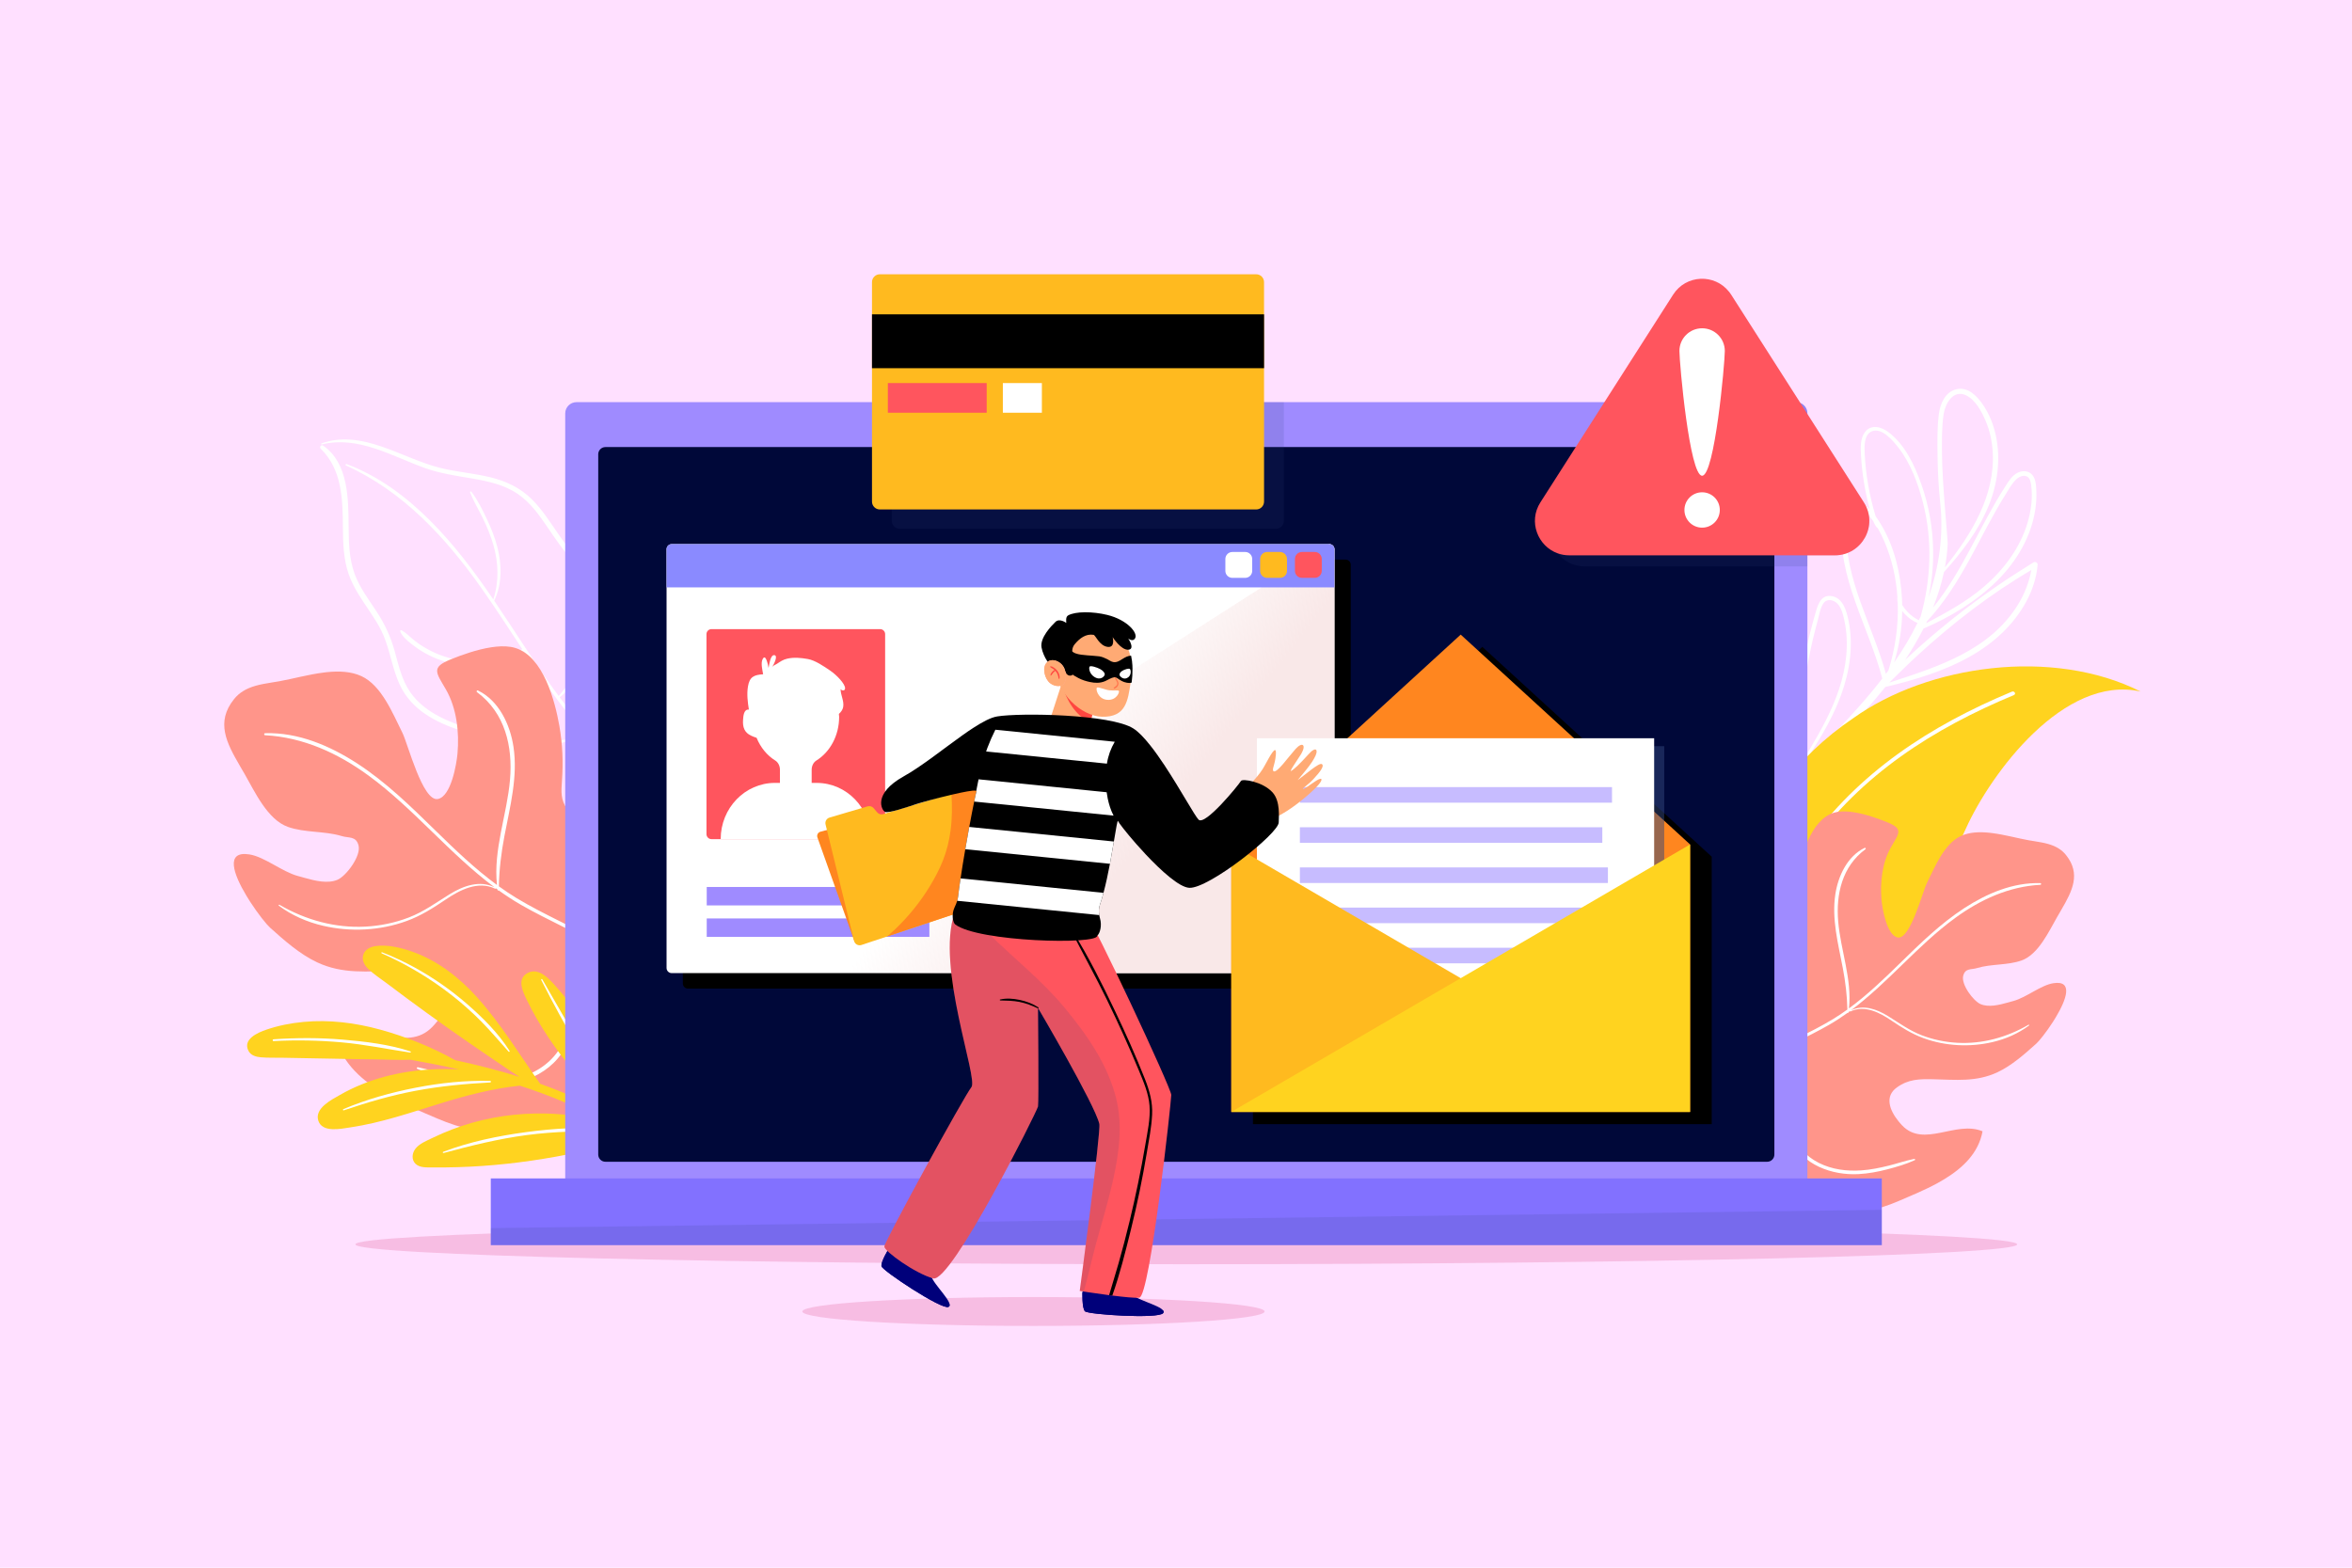 <?xml version="1.0" encoding="utf-8"?>
<!-- Generator: Adobe Illustrator 27.5.0, SVG Export Plug-In . SVG Version: 6.00 Build 0)  -->
<svg version="1.1" xmlns="http://www.w3.org/2000/svg" xmlns:xlink="http://www.w3.org/1999/xlink" x="0px" y="0px"
	 viewBox="0 0 750 500" style="enable-background:new 0 0 750 500;" xml:space="preserve">
<g id="BACKGROUND">
	<rect style="fill:#FFE0FF;" width="750" height="500"/>
</g>
<g id="OBJECTS">
	<g>
		<path style="opacity:0.49;fill:#EE9AC7;" d="M643.243,396.878c0,3.5-118.626,6.338-264.958,6.338s-264.958-2.838-264.958-6.338
			c0-3.501,118.626-6.338,264.958-6.338S643.243,393.378,643.243,396.878z"/>
		<g>
			<path style="fill:#FFFFFF;" d="M212.574,264.241c-3.335-9.228-10.567-16.038-17.435-22.722c-2.887-2.81-5.636-5.721-8.272-8.725
				c1.719-1.649,3.146-3.64,4.354-5.71c2.806-4.805,5.138-10.117,6.46-15.53c1.274-5.219,1.516-10.776,0.017-15.977
				c-1.5-5.203-4.843-9.242-8.668-12.941c-1.924-1.862-3.916-3.656-5.747-5.612c-1.791-1.913-3.365-3.999-4.862-6.146
				c-2.803-4.017-5.398-8.259-8.91-11.716c-3.655-3.598-8.179-5.729-13.124-6.936c-5.3-1.293-10.776-1.685-16.07-3.007
				c-12.212-3.05-24.793-12.433-37.798-7.8c-0.209,0.074-0.128,0.389,0.092,0.335c11.691-2.881,22.357,3.775,32.951,7.545
				c4.904,1.745,9.993,2.461,15.1,3.333c5.06,0.865,10.22,2,14.517,4.956c3.93,2.703,6.755,6.663,9.4,10.557
				c2.633,3.876,5.211,7.75,8.521,11.094c3.583,3.62,7.711,6.84,10.488,11.172c2.891,4.51,3.835,9.936,3.447,15.223
				c-0.464,6.333-2.864,12.386-5.675,18.014c-1.419,2.841-3.115,5.812-5.415,8.072c-2.602-3.019-5.083-6.137-7.482-9.333
				c2.402-1.711,4.259-4.654,5.588-7.202c1.518-2.91,2.49-6.05,2.876-9.31c0.402-3.4,0.127-6.878-0.747-10.186
				c-0.794-3.006-2.089-6.943-4.57-8.973c-0.174-0.142-0.519-0.016-0.422,0.246c0.524,1.42,1.389,2.657,2.06,4.01
				c0.764,1.538,1.371,3.148,1.826,4.803c0.867,3.148,1.154,6.448,0.828,9.698c-0.321,3.189-1.257,6.361-2.667,9.237
				c-0.654,1.334-1.418,2.617-2.281,3.827c-0.861,1.208-1.9,2.273-2.797,3.445c-1.316-1.763-2.615-3.543-3.878-5.358
				c-2.207-3.173-4.352-6.397-6.485-9.631c0.01-0.118-0.069-0.237-0.18-0.273c-3.327-5.049-6.621-10.127-10.02-15.125
				c2.564-5.328,2.44-11.528,0.987-17.167c-0.775-3.006-1.935-5.908-3.254-8.713c-1.426-3.033-2.961-6.176-4.99-8.857
				c-0.15-0.199-0.558-0.095-0.447,0.189c1.068,2.748,2.638,5.303,3.937,7.946c1.404,2.855,2.646,5.799,3.518,8.863
				c1.617,5.68,1.823,11.677-0.042,17.31c-6.015-8.817-12.392-17.357-19.977-24.953c-7.721-7.732-16.54-14.37-26.841-18.21
				c-0.257-0.096-0.442,0.333-0.189,0.447c18.194,8.209,31.847,23.012,43.174,39.06c4.516,6.398,8.773,13.006,13.102,19.561
				c-3.06,1.211-5.99,2.534-9.262,3.191c-3.684,0.739-7.501,0.863-11.211,0.224c-3.379-0.583-6.637-1.735-9.645-3.378
				c-1.591-0.869-3.117-1.871-4.53-3.009c-1.281-1.031-2.415-2.272-3.857-3.074c-0.296-0.165-0.555,0.155-0.432,0.432
				c0.727,1.639,2.188,2.831,3.568,3.928c1.415,1.124,2.915,2.137,4.497,3.012c3.218,1.78,6.769,3.012,10.405,3.573
				c3.769,0.581,7.642,0.503,11.378-0.28c3.275-0.686,6.823-1.879,9.517-3.971c5.657,8.549,11.456,16.993,18.138,24.745
				c-1.267,1.083-2.706,1.949-4.367,2.477c-0.45,0.143-0.563,0.577-0.45,0.926c-9.327,1.978-18.928-0.17-27.971-2.758
				c-7.876-2.254-16.664-5.32-21.542-12.363c-2.727-3.938-3.724-8.675-4.993-13.211c-1.265-4.522-3.142-8.545-5.715-12.47
				c-2.541-3.876-5.422-7.652-7.024-12.046c-1.752-4.807-1.862-9.976-1.905-15.033c-0.074-8.739-0.025-20.344-8.159-25.876
				c-0.592-0.403-1.255,0.491-0.756,0.98c6.852,6.71,7.025,16.149,7.091,25.126c0.037,4.983,0.183,10.099,1.825,14.857
				c1.541,4.466,4.314,8.306,6.911,12.201c1.277,1.914,2.518,3.86,3.541,5.924c1.077,2.174,1.818,4.481,2.48,6.81
				c1.293,4.553,2.338,9.306,5.011,13.298c4.68,6.993,12.884,10.306,20.659,12.566c10.515,3.056,22.527,6.016,33.147,1.872
				c0.109-0.043,0.147-0.134,0.156-0.226c1.082-0.54,2.065-1.226,2.979-2c1.632,1.854,3.311,3.671,5.059,5.433
				c7.698,7.757,16.745,15.004,20.881,25.451C212.135,264.752,212.707,264.608,212.574,264.241z"/>
			<g>
				<path style="fill:#FF958A;" d="M78.558,285.655c0.38,0.649,0.771,1.286,1.175,1.898c2.535,3.918,5.265,7.31,6.343,8.277
					c4.482,4.029,9.514,8.498,15.012,11.082c8.216,3.857,16.175,2.89,24.894,2.706c5.278-0.11,9.465-0.049,13.922,3.122
					c4.898,3.465,2.865,8.853-0.551,13.077c-0.245,0.318-0.502,0.625-0.771,0.918c-0.208,0.245-0.428,0.478-0.649,0.71
					c-8.388,8.804-20.743-2.008-31.065,2.277c1.518,8.363,7.567,14.131,14.779,18.514c0.857,0.514,1.714,1.016,2.596,1.506
					c5.045,2.755,10.457,4.959,15.159,6.98c15.269,6.551,29.559,6.453,44.4-1.678c14.657-8.033,16.849-25.065,24.832-38.24
					c0.074-0.147,0.172-0.294,0.257-0.441c0.061-0.11,0.135-0.22,0.208-0.331c0.135-0.233,0.282-0.465,0.441-0.698
					c1.323-2.033,2.804-3.943,4.518-5.706c4.567-4.677,9.526-9.306,11.963-15.379c1.469-3.637,1.984-8.13,1.922-12.649
					c-0.061-4.224-0.649-8.473-1.457-12.024c-1.665-7.371-4.751-14.755-8.767-21.159c-0.38-0.6-1.163-1.751-2.241-3.22
					c-0.502-0.698-1.09-1.469-1.714-2.29c-5.669-7.371-15.588-18.526-20.351-15.024c-0.282,0.184-0.539,0.441-0.784,0.747
					c-0.037,0.049-0.086,0.11-0.122,0.172c-1.824,2.608-2.718,10.543-3.061,13.616c-0.331,3.073,0.661,7.335-0.735,10.151
					c-1.433,2.877-5.106,4.139-7.873,5.424c-2.094-2.865-1.886-5.522-1.641-8.951c0.416-6.012,0.208-11.669-0.845-17.633
					c-1.396-7.861-5.069-22.016-14.057-24.759c-1.812-0.551-3.955-0.624-6.208-0.392c-0.465,0.049-0.943,0.11-1.408,0.184
					c-4.628,0.698-9.526,2.474-12.979,3.869c-6.331,2.571-4.653,4.151-1.531,9.551c3.453,5.963,4.322,13.653,3.71,20.51
					c-0.282,3.196-2.008,13.628-6.245,14.461c-4.861,0.955-9.563-17.62-11.326-21.134c-3.049-6.086-6.624-15.086-13.053-18.049
					c-3.282-1.518-7.163-1.677-11.13-1.261c-0.257,0.025-0.527,0.061-0.796,0.098c-4.959,0.612-10.016,2.033-14.204,2.78
					c-3.343,0.6-6.833,0.931-9.857,2.241c-0.624,0.269-1.212,0.576-1.788,0.943c-1.053,0.649-2.021,1.482-2.865,2.547
					c-5.853,7.298-2.4,13.922,1.861,21.232c0.269,0.478,0.551,0.943,0.82,1.42c0.22,0.38,0.441,0.747,0.661,1.126
					c3.269,5.669,7.31,14.62,13.837,16.947c5.412,1.922,11.571,1.249,17.204,2.939c2.277,0.698,4.518-0.074,5.326,2.963
					c0.894,3.38-3.943,9.771-6.686,10.959c-3.11,1.335-7.102,0.355-10.518-0.6c-0.416-0.11-0.82-0.233-1.212-0.343
					c-0.306-0.086-0.612-0.171-0.906-0.245c-5.033-1.347-10.665-6.147-15.514-6.894C71.737,271.304,74.443,278.797,78.558,285.655z"
					/>
				<path style="fill:#FFFFFF;" d="M84.545,234.496c12.11,0.649,23.13,5.694,32.828,12.759
					c14.583,10.628,25.91,25.016,40.334,35.743c-4.763-2.351-9.967-0.465-14.229,2.155c-4.347,2.682-8.339,5.645-13.151,7.482
					c-4.408,1.69-9.073,2.657-13.775,2.902c-9.661,0.514-19.102-2.118-27.44-6.967c-0.208-0.122-0.367,0.172-0.184,0.306
					c4.2,3.11,8.975,5.192,14.057,6.38c8.779,2.057,18.183,1.579,26.669-1.506c4.518-1.641,8.437-4.126,12.404-6.808
					c4.531-3.073,10.359-6.134,15.833-3.502c0.11,0.049,0.22-0.037,0.233-0.135c0.184,0.135,0.355,0.269,0.539,0.404
					c0.012,0.061,0.012,0.135,0.025,0.196c0.024,0.159,0.233,0.159,0.318,0.061c2.29,1.641,4.653,3.196,7.126,4.616
					c8.73,5.02,18.086,8.89,26.645,14.204c0.233,0.135,0.465,0.294,0.686,0.429c-4.457,1.029-7.396,5.008-9.061,9.171
					c-2.216,5.51-2.057,11.608-3.759,17.265c-1.653,5.486-5.412,9.686-10.494,12.257c-5.118,2.596-10.886,3.318-16.555,2.914
					c-3.539-0.257-6.992-0.967-10.432-1.812c-3.306-0.808-6.575-1.971-9.918-2.62c-0.282-0.049-0.502,0.355-0.208,0.49
					c3.355,1.543,7.09,2.62,10.641,3.551c3.624,0.943,7.335,1.628,11.069,1.837c10.261,0.563,21.906-3.588,26.167-13.653
					c2.376-5.633,2.118-11.877,3.771-17.694c1.371-4.849,4.371-9.759,9.367-11.339c5.253,3.367,11.069,7.751,14.583,13.224
					c0.074-0.147,0.172-0.294,0.257-0.441c0.061-0.11,0.135-0.22,0.208-0.331c-3.343-5.363-8.853-9.722-14.081-13.114
					c1.8-4.298,5.057-7.824,8.143-11.228c2.559-2.828,5.204-5.645,7.237-8.89c2.241-3.612,3.428-7.665,3.575-11.914
					c0.318-9.71-4.237-18.673-9.024-26.816c-0.208-0.355-0.722-0.049-0.539,0.318c2.412,4.947,5.045,9.869,6.722,15.135
					c1.482,4.641,2.204,9.588,1.445,14.436c-0.674,4.286-2.657,8.057-5.302,11.437c-4.445,5.694-9.992,10.396-12.563,17.314
					c-0.82-0.526-1.629-1.041-2.424-1.518c-8.976-5.424-18.747-9.392-27.71-14.841c-1.898-1.151-3.71-2.388-5.498-3.673
					c0.098-5.4,0.759-10.702,1.763-16.004c1.775-9.355,4.347-18.93,2.89-28.518c-1.065-7.029-4.616-14.682-11.302-17.926
					c-0.367-0.171-0.625,0.294-0.318,0.527c8.939,6.6,11.424,17.29,10.518,27.906c-0.943,11.13-5.388,22.335-4.151,33.587
					c-7.065-5.18-13.408-11.277-19.665-17.4c-7.824-7.653-15.686-15.367-24.906-21.355c-8.718-5.657-18.796-9.967-29.363-9.649
					C84.117,233.859,84.129,234.484,84.545,234.496z"/>
			</g>
			<g>
				<path style="fill:#FFD31F;" d="M222.724,379.334c-4.964-6.191-10.764-11.626-17.126-16.358
					c-0.708-0.527-1.438-1.012-2.156-1.518c-0.002-0.113-0.025-0.225-0.1-0.328c-0.028-0.039-0.059-0.077-0.087-0.115
					c-3.23-8.683-6.977-17.192-11.411-25.328c-4.266-7.828-9.254-15.29-15.291-21.872c-2.12-2.312-5.316-5.417-8.654-3.28
					c-3.098,1.983-1.081,5.965,0.108,8.426c4.018,8.319,9.347,15.947,15.2,23.07c2.984,3.632,6.136,7.125,9.343,10.56
					c1.383,1.481,2.783,3.002,4.223,4.484c-7.765-4.68-16.016-8.378-24.54-11.409c-6.567-9.308-12.533-19.165-20.168-27.655
					c-5.589-6.215-12.489-11.586-20.42-14.418c-3.611-1.289-8.07-2.419-11.925-1.837c-1.628,0.246-3.326,1.046-3.872,2.719
					c-0.563,1.724,0.338,3.341,1.552,4.535c1.748,1.718,3.941,3.1,5.892,4.577c2.116,1.602,4.241,3.193,6.374,4.773
					c4.351,3.222,8.738,6.397,13.158,9.524c4.421,3.127,8.875,6.206,13.362,9.236c3.133,2.116,6.265,4.329,9.492,6.35
					c-6.742-2.105-13.623-3.84-20.547-5.342c-7.519-4.213-15.733-7.504-23.987-9.765c-7.896-2.163-16.13-3.197-24.307-2.435
					c-4.06,0.378-8.079,1.164-11.94,2.487c-2.642,0.905-7.648,3.045-5.643,6.796c0.762,1.425,2.387,1.871,3.88,2.005
					c2.249,0.202,4.565,0.106,6.822,0.146c5.045,0.088,10.09,0.179,15.135,0.277c5.045,0.098,10.09,0.197,15.136,0.249
					c3.495,0.036,7.102,0.277,10.641,0.106c5.201,0.936,10.39,1.941,15.548,3.089c-2.953-0.152-5.913-0.162-8.863-0.002
					c-10.146,0.552-20.335,3.072-29.187,8.16c-2.632,1.513-8.083,4.223-6.882,8.137c1.231,4.013,7.293,2.632,10.245,2.194
					c9.75-1.447,19.109-4.666,28.49-7.577c8.453-2.623,16.791-4.803,25.536-5.726c9.573,3.077,18.911,6.937,27.57,11.884
					c-7.268-2.252-14.988-3.145-22.553-3.012c-9.081,0.159-18.146,1.84-26.631,5.092c-2.109,0.808-4.185,1.698-6.215,2.688
					c-1.862,0.909-4.301,1.846-5.552,3.588c-0.998,1.389-1.189,3.412,0.124,4.681c1.402,1.354,3.711,1.133,5.493,1.152
					c10.481,0.11,20.972-0.626,31.342-2.137c10.422-1.519,20.934-3.684,30.909-7.104c0.21-0.072,0.358-0.195,0.479-0.334
					c7.487,5.1,14.309,11.161,20.126,18.416C221.907,382.503,223.775,380.645,222.724,379.334z"/>
				<path style="fill:#FFFFFF;" d="M162.505,335.189c-3.597-5.68-8.523-10.583-13.574-14.971
					c-5.165-4.487-10.795-8.404-16.795-11.694c-3.336-1.829-6.777-3.413-10.316-4.806c-0.182-0.072-0.314,0.238-0.134,0.318
					c7.947,3.505,15.442,7.968,22.289,13.311c3.355,2.618,6.54,5.455,9.528,8.486c3.034,3.078,5.806,6.384,8.691,9.596
					C162.344,335.595,162.624,335.378,162.505,335.189z"/>
				<path style="fill:#FFFFFF;" d="M198.962,355.9c-1.906-3.722-4.342-7.176-6.563-10.713c-2.271-3.617-4.501-7.262-6.71-10.917
					c-4.378-7.24-8.568-14.592-12.782-21.928c-0.123-0.213-0.436-0.025-0.327,0.191c3.819,7.648,7.994,15.107,12.323,22.477
					c2.123,3.614,4.309,7.189,6.533,10.741c2.232,3.564,4.395,7.247,7.08,10.495C198.73,356.505,199.102,356.174,198.962,355.9z"/>
				<path style="fill:#FFFFFF;" d="M130.879,335.337c-6.864-2.264-14.299-3.133-21.473-3.75c-7.372-0.634-14.81-0.621-22.188-0.112
					c-0.362,0.025-0.368,0.588,0,0.569c7.24-0.387,14.481-0.236,21.702,0.403c7.371,0.652,14.554,2.165,21.858,3.256
					C131.014,335.738,131.116,335.415,130.879,335.337z"/>
				<path style="fill:#FFFFFF;" d="M156.318,344.748c-7.963-0.198-15.857,0.63-23.671,2.147c-7.911,1.535-15.715,3.715-23.146,6.848
					c-0.235,0.099-0.148,0.484,0.109,0.396c7.473-2.548,15.061-4.766,22.826-6.231c7.871-1.485,15.888-2.245,23.882-2.67
					C156.631,345.221,156.635,344.756,156.318,344.748z"/>
				<path style="fill:#FFFFFF;" d="M194.624,360.241c-8.858-0.946-18.055-0.346-26.933,0.85c-8.895,1.198-17.964,3.074-26.348,6.267
					c-0.255,0.097-0.16,0.451,0.115,0.377c8.77-2.348,17.47-4.523,26.49-5.714c8.877-1.172,17.713-1.289,26.618-1.389
					C194.804,360.628,194.87,360.267,194.624,360.241z"/>
			</g>
		</g>
		<g>
			<path style="fill:#FFFFFF;" d="M593.336,192.214c-2.771-7.797-5.012-16.001-4.614-24.35c0.081-1.688,0.061-3.854,1.156-5.259
				c1.439-1.848,3.796-0.44,5.097,0.808c0.869,0.833,1.649,1.778,2.364,2.781c0.195,0.612,1.11,2.3,1.404,2.191
				c0.812,1.405,1.52,2.868,2.136,4.302c2.426,5.655,3.783,11.742,4.182,17.919c-0.132-0.001,0.029,1.833,0.088,1.956
				c0.23,7.201-0.814,14.473-2.982,21.277c-0.264,0.359-0.522,0.722-0.79,1.079C599.242,207.173,596.024,199.78,593.336,192.214z
				 M544.059,287.436c5.053-10.163,11.753-19.369,19.256-27.853c3.136-3.546,6.396-6.98,9.7-10.372
				c0.375,0.373,1.162,0.239,1.13-0.429c0-0.008-0.001-0.016-0.001-0.024c2.433-0.884,5.035-1.451,7.332-2.041
				c10.657-2.737,21.527-5.315,31.224-10.704c8.263-4.592,15.644-11.248,19.479-20.034c0.228-0.523-0.025-1.242-0.697-1.215
				c-4.617,0.186-9.003,1.58-13.157,3.545c-3.938,1.862-7.642,4.187-11.327,6.497c-3.864,2.422-7.7,4.892-11.479,7.444
				c-6.102,4.121-12.254,8.253-18.219,12.599c8.245-8.332,16.58-16.577,23.889-25.746c4.773-1.122,9.505-2.405,14.141-4.012
				c8.581-2.974,16.861-7.11,23.409-13.516c5.834-5.707,10.316-13.201,11.018-21.46c0.056-0.659-0.782-1.086-1.311-0.752
				c-3.865,2.434-7.729,4.86-11.496,7.446c-6.474,4.443-12.746,9.172-18.761,14.22c-3.632,3.048-7.235,6.19-10.694,9.473
				c2.117-3.187,4.098-6.54,5.861-10.015c8.612-3.694,16.998-8.792,23.628-15.405c6.089-6.073,10.739-13.96,12.022-22.546
				c0.317-2.118,0.44-4.262,0.314-6.401c-0.1-1.7-0.214-3.751-1.563-4.977c-1.21-1.1-3.039-1.073-4.439-0.354
				c-1.767,0.908-2.846,2.76-3.888,4.37c-8.121,12.546-13.576,26.993-23.033,38.617c1.482-3.687,2.668-7.476,3.488-11.316
				c5.683-6.354,10.874-13.031,14.178-20.997c2.928-7.059,3.974-15.033,2.371-22.548c-0.761-3.565-2.162-7.058-4.255-10.054
				c-1.862-2.666-4.711-5.572-8.29-4.736c-3.6,0.841-5.203,4.6-5.628,7.912c-0.568,4.429-0.479,9.025-0.415,13.481
				c0.069,4.797,0.303,9.655,0.817,14.478c0,0.018-0.007,0.031-0.005,0.05c1.172,10.28-0.249,20.706-3.704,30.425
				c1.094-4.928,1.559-9.998,1.477-15.052c-0.115-7.143-1.372-14.261-3.762-20.996c-2.17-6.114-5.217-12.674-10.553-16.662
				c-2.213-1.654-5.463-2.539-7.396,0.005c-1.575,2.074-1.428,4.993-1.287,7.443c0.333,5.812,1.274,11.576,2.786,17.191
				c-1.153-1.125-2.479-1.979-4-2.192c-3.666-0.514-4.68,3.384-4.917,6.209c-1.49,17.692,8.567,33.376,12.924,49.984
				c-6.574,8.509-14.157,16.325-21.582,23.999c-1.537,1.588-3.084,3.185-4.631,4.792c0-0.01,0-0.019-0.001-0.029
				c5.069-7.388,9.926-14.953,13.036-23.411c2.784-7.571,4.042-15.904,2.397-23.877c-0.634-3.071-1.737-7.171-5.37-7.77
				c-3.827-0.631-4.649,3.631-5.441,6.398c-4.598,16.049-6.704,32.928-5.951,49.622c-0.009,0.014-0.018,0.029-0.027,0.043
				c-0.08,0.13-0.04,0.249,0.046,0.324c0.001,0.024,0.003,0.048,0.004,0.072c-1.33,1.389-2.661,2.78-3.977,4.192
				c-0.36,0.335-0.693,0.698-1.003,1.085c-9.784,10.584-18.884,21.922-24.228,35.341
				C543.366,287.526,543.906,287.744,544.059,287.436z M620.197,180.935c0.45-2.417,0.742-4.852,0.863-7.295
				c0.26,0.335-1.769-19.433-1.812-29.087c-0.019-4.15-0.096-8.514,0.565-12.622c0.526-3.272,3.035-7.693,7.004-5.897
				c3.078,1.393,5.113,5.27,6.374,8.233c1.341,3.151,2.059,6.563,2.249,9.976C636.212,158.075,628.64,170.471,620.197,180.935z
				 M614.195,198.79c0.112-0.234,0.22-0.469,0.331-0.704c5.424-5.812,9.649-12.603,13.473-19.554
				c3.837-6.976,7.328-14.157,11.57-20.902c1.008-1.603,1.996-3.475,3.398-4.77c0.875-0.808,2.286-1.493,3.45-0.84
				c0.901,0.505,1.138,1.658,1.268,2.597c0.563,4.046,0,8.287-1.161,12.177c-2.373,7.956-7.479,14.791-13.703,20.176
				C627.184,191.846,620.727,195.342,614.195,198.79z M611.868,197.823c-0.591-0.319-1.18-0.646-1.73-1.03
				c-0.723-0.504-1.376-1.096-1.976-1.741c-0.6-0.645-1.131-1.341-1.582-2.098c-0.006-0.01-0.01-0.021-0.016-0.031
				c-0.014-0.667-0.03-1.335-0.067-2.003c-0.449-8.051-2.372-16.411-6.537-23.387c-0.538-0.9-1.161-1.921-1.875-2.911
				c-1.971-6.531-3.164-13.279-3.485-20.102c-0.105-2.24-0.224-5.991,2.356-6.98c3.127-1.199,6.573,2.904,8.256,5.033
				c3.999,5.059,6.374,11.513,7.968,17.697c3.1,12.027,2.592,24.473-0.724,36.352C612.269,197.027,612.06,197.42,611.868,197.823z
				 M603.991,211.292c1.65-5.317,2.51-10.834,2.578-16.425c0.247,0.318,0.5,0.632,0.773,0.925c1.115,1.193,2.552,2.292,4.111,2.882
				C609.291,203.079,606.784,207.277,603.991,211.292z M602.453,217.714c2.961-2.885,5.881-5.805,8.926-8.604
				c11.127-10.23,23.302-19.653,36.372-27.306c-0.726,3.952-2.195,7.698-4.324,11.132
				C634.414,207.474,617.881,212.692,602.453,217.714z M576.86,246.739c3.047-2.049,6.046-4.177,9.084-6.231
				c7.418-5.015,14.878-9.981,22.479-14.715c6.675-4.158,13.753-8.582,21.74-9.319c-2.208,4.507-5.366,8.444-9.137,11.766
				c-8.005,7.052-18.029,10.962-28.117,13.999C587.589,243.841,582.185,245.154,576.86,246.739z M574.953,221.9
				c0.922-8.059,2.479-16.049,4.639-23.869c0.487-1.765,0.806-4.078,1.862-5.609c1.124-1.629,3.292-1.129,4.483,0.126
				c1.355,1.427,1.811,3.606,2.212,5.468c0.398,1.849,0.629,3.728,0.713,5.617c0.664,14.951-7.272,28.094-14.872,40.393
				C573.829,236.639,574.113,229.248,574.953,221.9z"/>
			<g>
				<g>
					<path style="fill:#FFD31F;" d="M551.337,329.034c0.189,0.022,0.378,0.044,0.568,0.053c0.309,0.027,0.619,0.041,0.929,0.042
						c9.427,0.178,23.765-5.931,35.002-12.537c20.576-12.158,30.071-33.02,39.048-52.343c7.967-17.634,31.282-49.179,55.701-43.694
						c-28-14.113-67.873-8.534-91.658,8.529c-18.064,12.153-31.933,30.683-39.133,52.141
						C546.698,296.142,544.069,315.782,551.337,329.034z"/>
				</g>
				<path style="fill:#FFFFFF;" d="M551.905,329.087c0.309,0.027,0.619,0.041,0.929,0.042c1.723-8.313,3.936-16.58,6.778-24.643
					c4.34-12.349,10.13-24.187,17.641-34.671c8.002-11.167,17.862-20.67,28.878-28.547c11.049-7.916,23.25-14.253,36.014-19.566
					c0.858-0.351,0.228-1.443-0.63-1.09c-1.607,0.662-3.192,1.354-4.766,2.047c-12.754,5.654-24.862,12.457-35.692,20.914
					c-10.651,8.319-20.072,18.283-27.542,29.824c-7.085,10.912-12.455,23.042-16.422,35.59
					C554.997,315.606,553.295,322.33,551.905,329.087z"/>
			</g>
			<g>
				<path style="fill:#FF958A;" d="M655.555,324.435c-0.313,0.536-0.637,1.061-0.97,1.567c-2.092,3.235-4.347,6.035-5.236,6.833
					c-3.7,3.326-7.854,7.015-12.393,9.148c-6.783,3.184-13.353,2.386-20.55,2.234c-4.357-0.091-7.814-0.04-11.493,2.578
					c-4.043,2.861-2.365,7.308,0.455,10.796c0.202,0.263,0.414,0.516,0.637,0.758c0.172,0.202,0.354,0.394,0.536,0.586
					c6.924,7.268,17.123-1.658,25.645,1.88c-1.253,6.904-6.247,11.665-12.201,15.284c-0.708,0.425-1.415,0.839-2.143,1.243
					c-4.165,2.274-8.632,4.094-12.514,5.762c-12.605,5.408-24.401,5.327-36.652-1.385c-12.1-6.631-13.909-20.692-20.5-31.568
					c-0.061-0.121-0.142-0.243-0.212-0.364c-0.051-0.091-0.111-0.182-0.172-0.273c-0.111-0.192-0.232-0.384-0.364-0.576
					c-1.092-1.678-2.315-3.255-3.73-4.71c-3.77-3.861-7.864-7.682-9.876-12.696c-1.213-3.002-1.638-6.712-1.587-10.442
					c0.05-3.487,0.536-6.995,1.203-9.926c1.375-6.085,3.922-12.18,7.237-17.467c0.313-0.495,0.96-1.445,1.85-2.659
					c0.414-0.576,0.9-1.213,1.415-1.89c4.68-6.085,12.868-15.294,16.8-12.403c0.232,0.152,0.445,0.364,0.647,0.617
					c0.03,0.04,0.071,0.091,0.101,0.141c1.506,2.153,2.244,8.703,2.527,11.24c0.273,2.537-0.546,6.055,0.607,8.38
					c1.183,2.375,4.215,3.417,6.5,4.478c1.729-2.365,1.557-4.559,1.354-7.389c-0.344-4.963-0.172-9.633,0.697-14.556
					c1.152-6.49,4.185-18.175,11.604-20.439c1.496-0.455,3.265-0.516,5.125-0.323c0.384,0.04,0.778,0.091,1.162,0.152
					c3.821,0.576,7.864,2.042,10.715,3.194c5.226,2.123,3.841,3.427,1.263,7.884c-2.851,4.923-3.568,11.271-3.063,16.931
					c0.232,2.638,1.658,11.25,5.155,11.938c4.013,0.788,7.895-14.546,9.35-17.447c2.517-5.024,5.469-12.453,10.775-14.9
					c2.709-1.253,5.913-1.385,9.188-1.041c0.212,0.02,0.435,0.051,0.657,0.081c4.094,0.505,8.269,1.678,11.726,2.295
					c2.76,0.495,5.64,0.768,8.137,1.85c0.516,0.222,1.001,0.475,1.476,0.778c0.869,0.536,1.668,1.223,2.365,2.103
					c4.832,6.025,1.981,11.493-1.536,17.528c-0.222,0.394-0.455,0.778-0.677,1.173c-0.182,0.313-0.364,0.617-0.546,0.93
					c-2.699,4.68-6.035,12.069-11.422,13.99c-4.468,1.587-9.552,1.031-14.202,2.426c-1.88,0.576-3.73-0.061-4.397,2.446
					c-0.738,2.79,3.255,8.066,5.519,9.047c2.568,1.102,5.863,0.293,8.683-0.495c0.344-0.091,0.677-0.192,1.001-0.283
					c0.253-0.071,0.505-0.142,0.748-0.202c4.154-1.112,8.804-5.074,12.807-5.691C661.185,312.588,658.951,318.774,655.555,324.435z"
					/>
				<path style="fill:#FFFFFF;" d="M650.612,282.202c-9.997,0.536-19.094,4.7-27.1,10.533
					c-12.039,8.774-21.389,20.651-33.297,29.506c3.932-1.941,8.228-0.384,11.746,1.779c3.588,2.214,6.884,4.66,10.856,6.176
					c3.639,1.395,7.49,2.194,11.372,2.396c7.975,0.424,15.769-1.749,22.653-5.752c0.172-0.101,0.303,0.142,0.152,0.253
					c-3.467,2.568-7.409,4.286-11.604,5.266c-7.248,1.698-15.011,1.304-22.016-1.243c-3.73-1.354-6.965-3.406-10.24-5.62
					c-3.74-2.537-8.552-5.064-13.07-2.891c-0.091,0.04-0.182-0.03-0.192-0.111c-0.152,0.111-0.293,0.222-0.445,0.334
					c-0.01,0.051-0.01,0.111-0.02,0.162c-0.02,0.131-0.192,0.131-0.263,0.051c-1.89,1.354-3.841,2.638-5.883,3.811
					c-7.207,4.144-14.93,7.339-21.995,11.726c-0.192,0.111-0.384,0.243-0.566,0.354c3.679,0.849,6.105,4.134,7.48,7.571
					c1.83,4.549,1.698,9.583,3.103,14.253c1.365,4.529,4.468,7.996,8.663,10.118c4.225,2.143,8.986,2.739,13.666,2.406
					c2.921-0.212,5.772-0.798,8.612-1.496c2.729-0.667,5.428-1.627,8.188-2.163c0.232-0.04,0.414,0.293,0.172,0.404
					c-2.77,1.274-5.853,2.163-8.784,2.931c-2.992,0.778-6.055,1.345-9.138,1.516c-8.471,0.465-18.084-2.962-21.601-11.271
					c-1.961-4.65-1.749-9.805-3.113-14.606c-1.132-4.003-3.609-8.056-7.733-9.36c-4.336,2.78-9.138,6.399-12.039,10.917
					c-0.061-0.121-0.142-0.243-0.212-0.364c-0.051-0.091-0.111-0.182-0.172-0.273c2.76-4.427,7.308-8.026,11.625-10.826
					c-1.486-3.548-4.175-6.459-6.722-9.269c-2.113-2.335-4.296-4.66-5.974-7.339c-1.85-2.982-2.83-6.328-2.952-9.835
					c-0.263-8.016,3.497-15.415,7.45-22.137c0.172-0.293,0.596-0.04,0.445,0.263c-1.991,4.084-4.165,8.147-5.549,12.494
					c-1.223,3.831-1.819,7.915-1.193,11.918c0.556,3.538,2.194,6.651,4.377,9.441c3.669,4.7,8.248,8.582,10.371,14.293
					c0.677-0.435,1.344-0.859,2.001-1.253c7.409-4.478,15.476-7.753,22.875-12.251c1.567-0.95,3.063-1.971,4.539-3.033
					c-0.081-4.458-0.627-8.835-1.456-13.212c-1.466-7.723-3.588-15.627-2.385-23.542c0.879-5.802,3.811-12.12,9.33-14.798
					c0.303-0.142,0.516,0.242,0.263,0.435c-7.379,5.448-9.431,14.273-8.683,23.037c0.778,9.188,4.448,18.438,3.427,27.727
					c5.832-4.276,11.068-9.31,16.234-14.364c6.459-6.318,12.949-12.686,20.56-17.629c7.197-4.67,15.516-8.228,24.24-7.965
					C650.966,281.677,650.955,282.192,650.612,282.202z"/>
			</g>
		</g>
		<g>
			<g>
				<g>
					<path style="fill:#9F8BFF;" d="M576.336,131.863v247.733H180.234V131.863c0-1.981,1.607-3.599,3.588-3.599h388.925
						c0.475,0,0.93,0.091,1.344,0.263C575.417,129.063,576.336,130.357,576.336,131.863z"/>
					<path style="fill:#000839;" d="M563.51,370.534H193.059c-1.269,0-2.298-1.029-2.298-2.298V144.885
						c0-1.269,1.029-2.298,2.298-2.298H563.51c1.269,0,2.298,1.029,2.298,2.298v223.351
						C565.808,369.505,564.779,370.534,563.51,370.534z"/>
				</g>
				<rect x="156.503" y="375.845" style="fill:#8271FF;" width="443.565" height="21.281"/>
				<polygon style="opacity:0.14;fill:#33467C;" points="600.068,397.126 156.503,397.126 156.503,391.692 600.068,385.862 				"/>
			</g>
			<g>
				<path d="M429.079,315.308H219.38c-0.905,0-1.638-0.733-1.638-1.638V180.122c0-0.905,0.733-1.638,1.638-1.638h209.699
					c0.905,0,1.638,0.733,1.638,1.638V313.67C430.717,314.575,429.983,315.308,429.079,315.308z"/>
				<path style="fill:#FFFFFF;" d="M423.888,310.365H214.189c-0.905,0-1.638-0.733-1.638-1.638V175.179
					c0-0.905,0.734-1.638,1.638-1.638h209.699c0.905,0,1.638,0.733,1.638,1.638v133.548
					C425.526,309.631,424.792,310.365,423.888,310.365z"/>
				<linearGradient id="SVGID_1_" gradientUnits="userSpaceOnUse" x1="385.353" y1="293.672" x2="321.53" y2="243.896">
					<stop  offset="0.398" style="stop-color:#F9E8E8"/>
					<stop  offset="1" style="stop-color:#F9E8E8;stop-opacity:0"/>
				</linearGradient>
				<path style="fill:url(#SVGID_1_);" d="M423.87,310.365H214.207c-0.914,0-1.656-0.741-1.656-1.656L423.87,173.541
					c0.915,0,1.656,0.741,1.656,1.656v133.512C425.526,309.623,424.785,310.365,423.87,310.365z"/>
				<path style="fill:#8A8AFF;" d="M425.526,187.336H212.551v-12.158c0-0.905,0.734-1.638,1.638-1.638h209.699
					c0.905,0,1.638,0.733,1.638,1.638V187.336z"/>
				<g>
					<path style="fill:#FF555E;" d="M280.656,267.636h-53.781c-0.881,0-1.595-0.714-1.595-1.595v-63.795
						c0-0.881,0.714-1.595,1.595-1.595h53.781c0.881,0,1.595,0.714,1.595,1.595v63.795
						C282.251,266.922,281.536,267.636,280.656,267.636z"/>
					<path style="fill:#FFFFFF;" d="M260.418,249.7h-1.595v-4.184c0-1.185,0.528-2.353,1.509-2.963
						c4.314-2.681,7.251-7.9,7.251-13.929c0-0.317-0.065-0.612-0.081-0.924c0.695-0.625,1.224-1.357,1.375-2.232
						c0.334-1.936-0.876-3.859-0.822-5.709c0.278,0.531,1.444,0.756,1.424-0.281c-0.026-1.358-2.555-4.1-4.766-5.605
						c-1.986-1.352-4.764-3.276-7.135-3.689c-2.143-0.374-4.361-0.594-6.486-0.121c-1.392,0.31-2.186,0.898-3.364,1.668
						c-0.506,0.331-1.214,0.531-1.54,1.08c0.354-0.543,2.074-3.629,0.768-3.857c-1.347-0.235-1.693,3.328-1.879,4.081
						c-0.157-0.848-0.889-4.808-1.904-2.78c-0.635,1.268-0.036,3.507,0.171,4.797c-2.858,0.198-4.33,0.757-4.842,3.931
						c-0.393,2.436-0.088,4.925,0.304,7.352c-0.036-0.003-0.07-0.026-0.106-0.028c-1.555-0.049-1.672,2.108-1.757,3.325
						c-0.159,2.284,0.443,4.036,2.577,5.003c0.377,0.171,1.057,0.49,1.739,0.682c1.259,3.077,3.341,5.621,5.938,7.235
						c0.981,0.609,1.509,1.777,1.509,2.963v4.184h-1.595c-9.554,0-17.299,8.03-17.299,17.936h47.905
						C277.717,257.73,269.972,249.7,260.418,249.7z"/>
				</g>
				<path style="fill:#FF555E;" d="M419.251,184.304h-4.097c-1.233,0-2.232-0.999-2.232-2.232v-3.791
					c0-1.233,0.999-2.232,2.232-2.232h4.097c1.233,0,2.232,0.999,2.232,2.232v3.791
					C421.484,183.305,420.484,184.304,419.251,184.304z"/>
				<path style="fill:#FFBA1F;" d="M408.161,184.304h-4.097c-1.233,0-2.232-0.999-2.232-2.232v-3.791
					c0-1.233,0.999-2.232,2.232-2.232h4.097c1.233,0,2.232,0.999,2.232,2.232v3.791
					C410.393,183.305,409.394,184.304,408.161,184.304z"/>
				<path style="fill:#FFFFFF;" d="M397.07,184.304h-4.097c-1.233,0-2.232-0.999-2.232-2.232v-3.791c0-1.233,1-2.232,2.232-2.232
					h4.097c1.233,0,2.232,0.999,2.232,2.232v3.791C399.303,183.305,398.303,184.304,397.07,184.304z"/>
				<g>
					<rect x="225.361" y="282.893" style="fill:#9F8BFF;" width="51.8" height="5.879"/>
					<rect x="225.361" y="292.93" style="fill:#9F8BFF;" width="71" height="5.879"/>
				</g>
			</g>
			<g>
				<polygon points="472.679,206.308 399.531,273.237 399.531,358.538 545.826,358.538 545.826,273.237 				"/>
				<polygon style="fill:#FF861F;" points="465.784,202.401 392.636,269.329 392.636,354.631 538.931,354.631 538.931,269.329 				
					"/>
				<rect x="404.016" y="237.987" style="opacity:0.5;fill:#33467C;" width="126.673" height="102.773"/>
				<rect x="400.799" y="235.459" style="fill:#FFFFFF;" width="126.673" height="102.773"/>
				<g style="opacity:0.58;">
					<rect x="414.5" y="251.04" style="fill:#9F8BFF;" width="99.535" height="4.968"/>
					<rect x="414.5" y="263.849" style="fill:#9F8BFF;" width="96.442" height="4.968"/>
					<rect x="414.5" y="276.659" style="fill:#9F8BFF;" width="98.223" height="4.968"/>
					<rect x="414.5" y="289.468" style="fill:#9F8BFF;" width="95.806" height="4.968"/>
					<rect x="414.5" y="302.277" style="fill:#9F8BFF;" width="99.392" height="4.968"/>
				</g>
				<polygon style="fill:#FFBA1F;" points="392.636,269.329 392.636,354.631 538.931,354.631 				"/>
				<polyline style="fill:#FFD31F;" points="392.636,354.631 538.931,269.329 538.931,354.631 				"/>
			</g>
			<g>
				<path style="opacity:0.14;fill:#33467C;" d="M585.09,177.118h-8.754v3.518h-71.021c-3.619,0-6.651-1.668-8.602-4.155
					c-2.719-3.457-3.366-8.481-0.647-12.736l22.663-35.48l19.661-30.78c2.921-4.579,8.4-6.055,12.969-4.427
					c0.233,0.293,0.455,0.596,0.657,0.92l22.076,34.55c1.324,0.536,2.244,1.83,2.244,3.336v0.182l18.003,28.182
					C599.009,167.535,593.763,177.118,585.09,177.118z"/>
				<path style="fill:#FF555E;" d="M585.09,177.118h-84.646c-1.334,0-2.578-0.222-3.73-0.637
					c-6.318-2.254-9.471-10.068-5.519-16.254l20.419-31.962l21.905-34.287c4.114-6.439,13.252-6.742,17.841-0.92
					c0.233,0.293,0.455,0.596,0.657,0.92l22.076,34.55l2.244,3.518l18.003,28.182C599.009,167.535,593.763,177.118,585.09,177.118z"
					/>
				<g>
					<circle style="fill:#FFFFFF;" cx="542.767" cy="162.651" r="5.64"/>
					<path style="fill:#FFFFFF;" d="M535.531,111.937c0-3.997,3.24-7.236,7.236-7.236c3.997,0,7.236,3.24,7.236,7.236
						c0,3.996-3.24,39.794-7.236,39.794C538.771,151.731,535.531,115.934,535.531,111.937z"/>
				</g>
			</g>
			<g>
				<path style="opacity:0.14;fill:#33467C;" d="M409.388,128.265v37.845c0,1.405-1.132,2.537-2.527,2.537H286.906
					c-1.395,0-2.527-1.132-2.527-2.537v-37.845H409.388z"/>
				<path style="fill:#FFBA1F;" d="M400.569,162.487H280.566c-1.385,0-2.507-1.123-2.507-2.507V89.983
					c0-1.385,1.123-2.507,2.507-2.507h120.003c1.385,0,2.507,1.123,2.507,2.507v69.996
					C403.076,161.364,401.954,162.487,400.569,162.487z"/>
				<rect x="278.059" y="100.259" width="125.018" height="17.174"/>
				<rect x="283.117" y="122.177" style="fill:#FF555E;" width="31.518" height="9.46"/>
				<rect x="319.788" y="122.177" style="fill:#FFFFFF;" width="12.442" height="9.46"/>
			</g>
		</g>
		<g>
			<ellipse style="opacity:0.49;fill:#EE9AC7;" cx="329.547" cy="418.289" rx="73.703" ry="4.606"/>
			<path style="fill:#FF861F;" d="M272.257,299.659l-11.6-32.561c-0.274-0.77,0.165-1.611,0.953-1.826l51.407-14.02l6.706,33.085
				l-44.469,16.714C274.042,301.506,272.691,300.879,272.257,299.659z"/>
			<path style="fill:#FFAA74;" d="M409.106,259.421c3.622-2.045,8.382-6.015,10.618-8.334c2.372-2.457,2.093-3.408,0.016-2.108
				c-1.976,1.236-3.981,2.958-4.26,2.588c-0.144-0.187,1.538-1.144,3.363-3.108c2.116-2.276,3.571-4.199,2.653-4.761
				c-0.918-0.562-5.677,3.727-7.411,4.901c-1.492,1.419,3.63-4.093,4.955-6.693c1.628-2.757,0.673-4.174-1.867-1.246
				c-2.616,2.874-4.676,4.942-5.636,5.295c0.288-0.939,1.022-1.763,3.411-5.545c1.668-2.9,0.334-3.913-1.814-1.542
				c-2.569,2.878-5.854,7.676-7.036,7.133c-0.615-0.735,0.456-1.777,0.747-5.352c0.26-3.608-1.869,0.432-3.525,3.456
				c-1.66,3.197-4.617,5.804-6.208,7.889c-2.128,2.834-3.665,3.696-1.795,6.623c1.091,1.707,2.399,4.714,5.094,4.847
				C402.572,263.569,405.822,261.215,409.106,259.421z"/>
			<g>
				<defs>
					<path id="XMLID_1_" d="M345.168,412.078c0,0-0.191,5.068,0.793,6.137c0.983,1.07,23.54,2.497,24.942,0.592
						c1.403-1.906-7.814-3.841-9.568-5.776c-1.753-1.935-0.867-3.87-5.68-3.834C350.842,409.232,345.168,412.078,345.168,412.078z"
						/>
				</defs>
				<use xlink:href="#XMLID_1_"  style="overflow:visible;fill:#00007A;"/>
				<clipPath id="XMLID_00000055671887066301703910000002552810587849780406_">
					<use xlink:href="#XMLID_1_"  style="overflow:visible;"/>
				</clipPath>
				<path style="clip-path:url(#XMLID_00000055671887066301703910000002552810587849780406_);fill:#00007A;" d="M350.109,411.552
					c0.485,2.457,2.788,4.366,5.358,5.257c2.57,0.891,5.392,0.932,8.143,0.885c2.751-0.047,5.543-0.167,8.215,0.432
					c0.159,0.036,0.331,0.082,0.423,0.205c0.176,0.236-0.059,0.541-0.285,0.738c-2.961,2.573-7.009,3.979-11.092,4.317
					c-4.084,0.338-8.209-0.336-12.102-1.502c-2.046-0.612-4.204-1.489-5.2-3.222c-0.931-1.62-0.607-3.583-0.127-5.358
					c0.42-1.548,0.976-3.13,2.164-4.305c0.808-0.798,2.747-1.893,4.018-1.371C350.966,408.182,349.849,410.233,350.109,411.552z"/>
			</g>
			<g>
				<defs>
					<path id="XMLID_2_" d="M283.473,398.157c0,0-2.694,4.296-2.376,5.714c0.319,1.418,19.153,13.911,21.32,12.96
						c2.167-0.952-4.855-7.228-5.409-9.78c-0.553-2.552,1.18-3.786-3.009-6.157C289.81,398.522,283.473,398.157,283.473,398.157z"/>
				</defs>
				<use xlink:href="#XMLID_2_"  style="overflow:visible;fill:#00007A;"/>
				<clipPath id="XMLID_00000148629214688468588730000015641347471206929570_">
					<use xlink:href="#XMLID_2_"  style="overflow:visible;"/>
				</clipPath>
				<path style="clip-path:url(#XMLID_00000148629214688468588730000015641347471206929570_);fill:#00007A;" d="M288.017,400.167
					c-0.806,2.371,0.237,5.175,2.02,7.23c1.783,2.055,4.208,3.498,6.615,4.831c2.407,1.332,4.887,2.622,6.903,4.474
					c0.12,0.11,0.246,0.237,0.264,0.389c0.035,0.292-0.321,0.44-0.615,0.497c-3.85,0.752-8.059-0.049-11.767-1.794
					c-3.707-1.745-6.946-4.388-9.738-7.341c-1.467-1.552-2.9-3.388-2.898-5.387c0.002-1.869,1.262-3.408,2.564-4.706
					c1.136-1.132,2.408-2.226,4.024-2.651c1.099-0.289,3.325-0.27,4.166,0.817C290.441,397.673,288.45,398.894,288.017,400.167z"/>
			</g>
			<path style="fill:#FF555E;" d="M373.49,349.211c0,2.153-6.803,64.369-10.199,64.683c-1.415,0.131-4.963-0.232-8.602-0.687
				c-0.344-0.04-0.677-0.081-1.021-0.121c-4.751-0.627-9.36-1.354-9.36-1.354s6.803-50.814,6.237-53.281
				c-1.415-6.166-19.549-36.966-19.549-36.966s0.283,29.88,0,31.416c-0.283,1.547-27.757,56.374-33.418,54.827
				c-5.671-1.536-15.577-8.622-15.577-10.159c0-1.547,25.493-48.055,27.757-50.824c2.264-2.77-11.331-38.502-5.388-55.444
				c5.954-16.941,40.504,0,42.212,0.92C348.28,293.151,373.49,347.048,373.49,349.211z"/>
			<path style="opacity:0.14;fill:#33467C;" d="M350.543,358.447c0.566,2.464-6.231,53.286-6.231,53.286s0.491,0.078,1.305,0.202
				c0.539-1.997,1.062-3.999,1.562-6.006c0.787-3.157,1.502-6.333,2.37-9.469c0.849-3.067,1.735-6.124,2.59-9.19
				c1.73-6.204,3.352-12.462,4.266-18.846c0.848-5.92,1.013-11.826-0.382-17.676c-2.656-11.138-9.478-20.833-16.688-29.509
				c-7.152-8.607-15.989-15.543-23.943-23.364c-2.729-2.684-5.344-5.574-7.46-8.773c-0.356-0.538-0.74-1.142-1.102-1.785
				c-1.045,1.046-1.885,2.355-2.456,3.983c-5.948,16.941,7.648,52.67,5.382,55.443c-2.266,2.772-27.758,49.282-27.758,50.822
				s9.914,8.624,15.578,10.164c5.665,1.54,33.14-53.286,33.423-54.827c0.283-1.54,0-31.417,0-31.417
				S349.126,352.287,350.543,358.447z"/>
			<path d="M367.384,355.488c-0.192,4.053-1.011,8.117-1.678,12.11c-1.395,8.329-3.103,16.608-5.135,24.796
				c-1.729,6.954-3.477,14.03-5.883,20.813c-0.344-0.04-0.677-0.081-1.021-0.121c0.98-3.386,2.052-6.752,3.012-10.149
				c1.264-4.448,2.436-8.925,3.518-13.424c1.941-8.046,3.619-16.153,5.004-24.31c0.687-4.114,1.678-8.41,1.355-12.595
				c-0.313-3.932-1.921-7.612-3.406-11.21c-3.154-7.611-6.57-15.122-10.179-22.531c-3.558-7.298-7.49-14.404-11.19-21.632
				c-0.091-0.192,0.172-0.354,0.293-0.172c4.973,7.935,9.188,16.406,13.232,24.856c3.497,7.318,6.843,14.738,9.815,22.289
				C366.546,347.846,367.587,351.536,367.384,355.488z"/>
			<path d="M331.096,321.29c-1.796-1.179-3.828-1.928-5.926-2.374c-2.008-0.428-4.222-0.608-6.238-0.141
				c-0.177,0.041-0.133,0.306,0.042,0.31c2.068,0.054,4.087,0.061,6.128,0.468c2.025,0.404,3.958,1.152,5.818,2.037
				C331.122,321.685,331.285,321.414,331.096,321.29z"/>
			<g>
				<polygon style="fill:#FFAA74;" points="339.064,216.444 334.319,231.083 346.845,233.839 349.701,222.405 				"/>
				<path style="fill:#FF4640;" d="M338.794,218.754c0.678,2.336,1.693,4.643,3.107,6.655c0.712,1.013,1.527,1.955,2.44,2.791
					c1.048,0.96,2.091,1.48,3.422,1.96l1.937-7.756l-10.637-5.961l-0.485,1.496C338.645,218.214,338.716,218.486,338.794,218.754z"
					/>
			</g>
			<g>
				<path style="fill:#FFAA74;" d="M360.723,210.829c0.046,0.355,0.072,0.713,0.098,1.07c0.026,0.358,0.032,0.718,0.041,1.098
					c0.015,1.522-0.093,3.02-0.307,4.472c-0.876,6.129-1.571,11.332-9.158,11.125c-6.651-0.182-14.546-7.535-14.606-15.489
					c-0.011-2.265,0.416-4.405,1.194-6.31c1.907-4.818,6.03-8.156,10.799-8.187c5.43-0.037,10.081,4.319,11.57,10.284
					c0.12,0.466,0.201,0.937,0.281,1.408C360.658,210.476,360.7,210.651,360.723,210.829z"/>
				<g>
					<path style="fill:#FF754D;" d="M356.029,216.584c-0.276-0.465-0.521-0.973-0.672-1.507c-0.027-0.097-0.158-0.05-0.149,0.045
						c0.043,0.456,0.172,0.856,0.362,1.259c0.196,0.415,0.472,0.794,0.639,1.225c0.157,0.404,0.028,0.813-0.25,1.104
						c-0.132,0.138-0.289,0.253-0.442,0.36c-0.136,0.095-0.337,0.213-0.397,0.388c-0.018,0.052,0,0.127,0.052,0.146
						c0.164,0.06,0.373-0.033,0.523-0.116c0.201-0.111,0.38-0.245,0.539-0.424c0.27-0.305,0.456-0.726,0.421-1.165
						C356.616,217.395,356.266,216.985,356.029,216.584z"/>
					<path style="fill:#FFFFFF;" d="M353.799,220.17c-1.501-0.158-3.373-1.102-3.953-0.883c-0.58,0.219,0.16,3.684,3.228,3.919
						c2.978,0.228,3.955-2.475,3.725-2.82C356.571,220.042,355.31,220.329,353.799,220.17z"/>
					<path d="M361.007,211.062l-0.017,0.003c0.04,0.355,0.081,0.71,0.104,1.068c0.023,0.358,0.029,0.718,0.036,1.098
						c0.013,1.522-0.082,3.02-0.272,4.472c-0.223,0.072-0.395,0.118-0.537,0.118c-2.89,0.039-3.953-1.973-4.966-1.826
						c-1.083,0.157-1.983,0.829-2.982,1.256c-1.645,0.68-3.144,0.617-4.853,0.264c-1.237-0.261-2.453-0.646-3.604-1.241
						c-0.884-0.433-1.764-0.987-2.548-1.635c-0.508-0.408-1.038-0.852-1.551-1.299c-0.009-2.265,0.368-4.405,1.057-6.31
						c0.687,0.422,1.255,1.041,2.016,1.332c1.188,0.449,2.581,0.527,3.82,0.648c1.311,0.13,2.556,0.15,3.837,0.325
						c0.867,0.135,1.707,0.494,2.517,0.898c0.621,0.311,1.189,0.77,1.879,0.91c1.076,0.245,2.087-0.383,2.996-0.977
						c0.828-0.521,1.764-1.038,2.74-1.04c0.106,0.466,0.178,0.937,0.249,1.408C360.949,210.709,360.987,210.884,361.007,211.062z"/>
					<path d="M336.114,213.291c0,0,3.38,0.091,3.829,1.324c0.448,1.233,2.818,1.45,2.572-1.204
						c-0.317-3.415-1.378-6.081,0.208-7.966s3.541-3.381,5.999-2.971c0.618,0.103,1.825,3.463,4.432,3.836
						c2.607,0.372,1.639-3.116,1.639-3.116s2.71,4.271,5.081,4.031c2.371-0.24-0.431-4.406-1.187-4.882
						c-0.757-0.476,1.983,3.061,3.2,1.352c1.217-1.709-2.381-5.993-8.802-7.573c-4.659-1.147-10.206-1.153-12.479,0.152
						c-0.859,0.493-0.598,1.828-0.598,2.404c0,0-2.123-1.61-3.444-0.333c-1.321,1.278-4.985,5.054-4.446,8.134
						C332.657,209.559,335.03,212.744,336.114,213.291z"/>
					<path style="fill:#FFFFFF;" d="M352.28,215.115c-0.041,0.546-1.322,2.106-3.406,0.723c-1.509-1.001-1.74-2.804-1.425-3.225
						c0.315-0.42,2.388,0.254,3.336,0.768C351.702,213.88,352.321,214.569,352.28,215.115z"/>
					<path style="fill:#FFFFFF;" d="M357.012,215.349c0.131,0.446,1.411,1.739,2.783,0.644c0.993-0.793,0.846-2.26,0.524-2.608
						c-0.322-0.348-1.813,0.169-2.457,0.574C357.238,214.35,356.881,214.903,357.012,215.349z"/>
				</g>
				<g>
					<path style="fill:#FFAC9B;" d="M339.425,217.861c-0.617,1.18-2.909,1.348-4.594,0.009c-1.684-1.339-2.616-4.871-1.062-6.537
						c1.554-1.666,4.662-0.454,5.63,1.878C340.132,214.971,339.906,216.941,339.425,217.861z"/>
					<path style="fill:#FFAA74;" d="M339.425,217.861c-0.617,1.18-2.909,1.348-4.594,0.009c-1.684-1.339-2.616-4.871-1.062-6.537
						c1.554-1.666,4.662-0.454,5.63,1.878C340.132,214.971,339.906,216.941,339.425,217.861z"/>
					<path style="fill:#FF4640;" d="M334.878,212.716c-0.064-0.072-0.018-0.186,0.083-0.196c0.44-0.043,0.89,0.26,1.224,0.498
						c0.368,0.262,0.703,0.577,0.966,0.928c0.533,0.711,0.843,1.598,0.725,2.442c-0.022,0.158-0.301,0.17-0.32-0.001
						c-0.09-0.776-0.314-1.53-0.819-2.184c-0.068-0.088-0.148-0.167-0.223-0.249c-0.038,0.034-0.082,0.064-0.121,0.096
						c-0.069,0.057-0.14,0.112-0.208,0.169c-0.139,0.117-0.261,0.247-0.378,0.382c-0.237,0.273-0.398,0.597-0.658,0.853
						c-0.048,0.048-0.169,0.041-0.174-0.043c-0.022-0.403,0.216-0.755,0.477-1.056c0.132-0.152,0.285-0.292,0.444-0.42
						c0.078-0.062,0.157-0.122,0.245-0.172c0.04-0.023,0.079-0.046,0.12-0.066c-0.12-0.11-0.242-0.218-0.378-0.315
						C335.566,213.152,335.136,213.003,334.878,212.716z"/>
				</g>
			</g>
			<path style="fill:#FFBA1F;" d="M318.57,248.555l-36.937,11.109c-0.695,0.209-1.447-0.014-1.916-0.567l-1.145-1.35
				c-0.467-0.55-1.214-0.774-1.907-0.57l-12.156,3.584c-0.934,0.276-1.487,1.237-1.256,2.183l9.092,37.155
				c0.253,1.035,1.336,1.634,2.348,1.297l49.17-16.36c0.827-0.275,1.343-1.096,1.234-1.961l-4.192-33.005
				C320.763,248.953,319.65,248.23,318.57,248.555z"/>
			<path style="fill:#FF861F;" d="M325.097,283.077l-4.192-33.005c-0.142-1.119-1.255-1.842-2.335-1.517l-15.186,4.567
				c0.266,3.945,0.256,7.901-0.275,11.833c-0.44,3.251-1.229,6.459-2.435,9.513c-1.123,2.844-2.577,5.572-4.165,8.183
				c-3.044,5.005-6.762,9.603-10.995,13.652c-0.847,0.81-1.725,1.596-2.618,2.365l40.967-13.631
				C324.69,284.763,325.207,283.941,325.097,283.077z"/>
			<path d="M407.757,262.3c0,3.528-22.329,21.157-28.505,20.863c-3.184-0.152-8.976-5.418-13.929-10.685
				c-1.061-1.142-2.092-2.284-3.053-3.366c-3.194-3.639-5.549-6.712-5.772-7.258c-0.162-0.404-0.617,2.416-1.314,6.54
				c-0.354,2.113-0.778,4.569-1.253,7.106c-0.596,3.134-1.284,6.388-2.052,9.259c-0.364,1.385-0.748,2.679-1.152,3.831
				c-0.364,1.061-0.404,2.173-0.212,3.265c0.051,0.344,0.131,0.677,0.233,1.011c0.708,2.325,0,4.842-0.869,5.57
				c0.293,2.941-37.946,1.991-45.285-3.599c-0.708-0.526-1.304-3.164-0.192-5.479c0.323-0.677,0.617-1.354,0.829-2.062
				c0.131-0.425,0.233-0.859,0.283-1.314c0.212-1.799,0.485-3.77,0.788-5.822c0.445-3.012,0.97-6.206,1.506-9.31
				c0.424-2.466,0.849-4.882,1.264-7.106c0.596-3.235,1.152-6.065,1.577-8.097c0.374-1.809,0.637-2.982,0.728-3.214
				c0.051-0.131-0.04-0.212-0.253-0.253c-0.889-0.172-3.902,0.414-7.268,1.193c-4.811,1.112-10.371,2.648-11.574,3.053
				c-3.608,1.183-8.936,2.992-10.037,2.527c-1.102-0.455-4.064-5.762,5.923-11.341c5.762-3.225,12.575-8.723,18.589-12.999
				c1.294-0.93,2.557-1.799,3.76-2.568h0.01c2.901-1.88,5.469-3.225,7.47-3.548c7.298-1.193,36.167-0.748,43.395,3.841
				c1.627,1.031,3.477,2.972,5.378,5.378c1.547,1.941,3.123,4.185,4.66,6.51v0.01c5.004,7.581,9.552,15.961,10.765,17.184
				c2.052,2.052,12.635-10.876,13.515-12.342c0.485-0.799,6.944,0.212,10.068,3.639C408.363,255.568,407.757,260.703,407.757,262.3z
				"/>
			<g>
				<path style="fill:#FFFFFF;" d="M350.726,288.592c-0.364,1.061-0.404,2.173-0.212,3.265l-45.285-4.559
					c0.131-0.425,0.233-0.859,0.283-1.314c0.212-1.799,0.485-3.77,0.788-5.822l45.578,4.599
					C351.514,286.146,351.13,287.439,350.726,288.592z"/>
				<path style="fill:#FFFFFF;" d="M355.184,268.395c-0.354,2.113-0.778,4.569-1.253,7.106l-46.124-4.65
					c0.424-2.466,0.849-4.882,1.264-7.106L355.184,268.395z"/>
				<path style="fill:#FFFFFF;" d="M355.093,260.137c-0.9-1.708-1.476-3.609-1.86-5.418c-0.142-0.677-0.253-1.354-0.344-2.042
					l-40.846-4.124c-0.161,0.779-0.318,1.558-0.471,2.339c-0.09,0.454-0.175,0.918-0.263,1.383c0.058,0.041,0.094,0.089,0.067,0.16
					c-0.091,0.233-0.354,1.405-0.728,3.214L355.093,260.137z"/>
				<path style="fill:#FFFFFF;" d="M317.399,232.739c-0.949,1.874-1.793,3.802-2.532,5.769c-0.146,0.388-0.278,0.78-0.415,1.17
					l38.523,3.883c0.001-0.005,0.001-0.011,0.002-0.017c0.389-2.523,1.238-4.834,2.495-6.967L317.399,232.739z"/>
			</g>
		</g>
	</g>
</g>
</svg>
